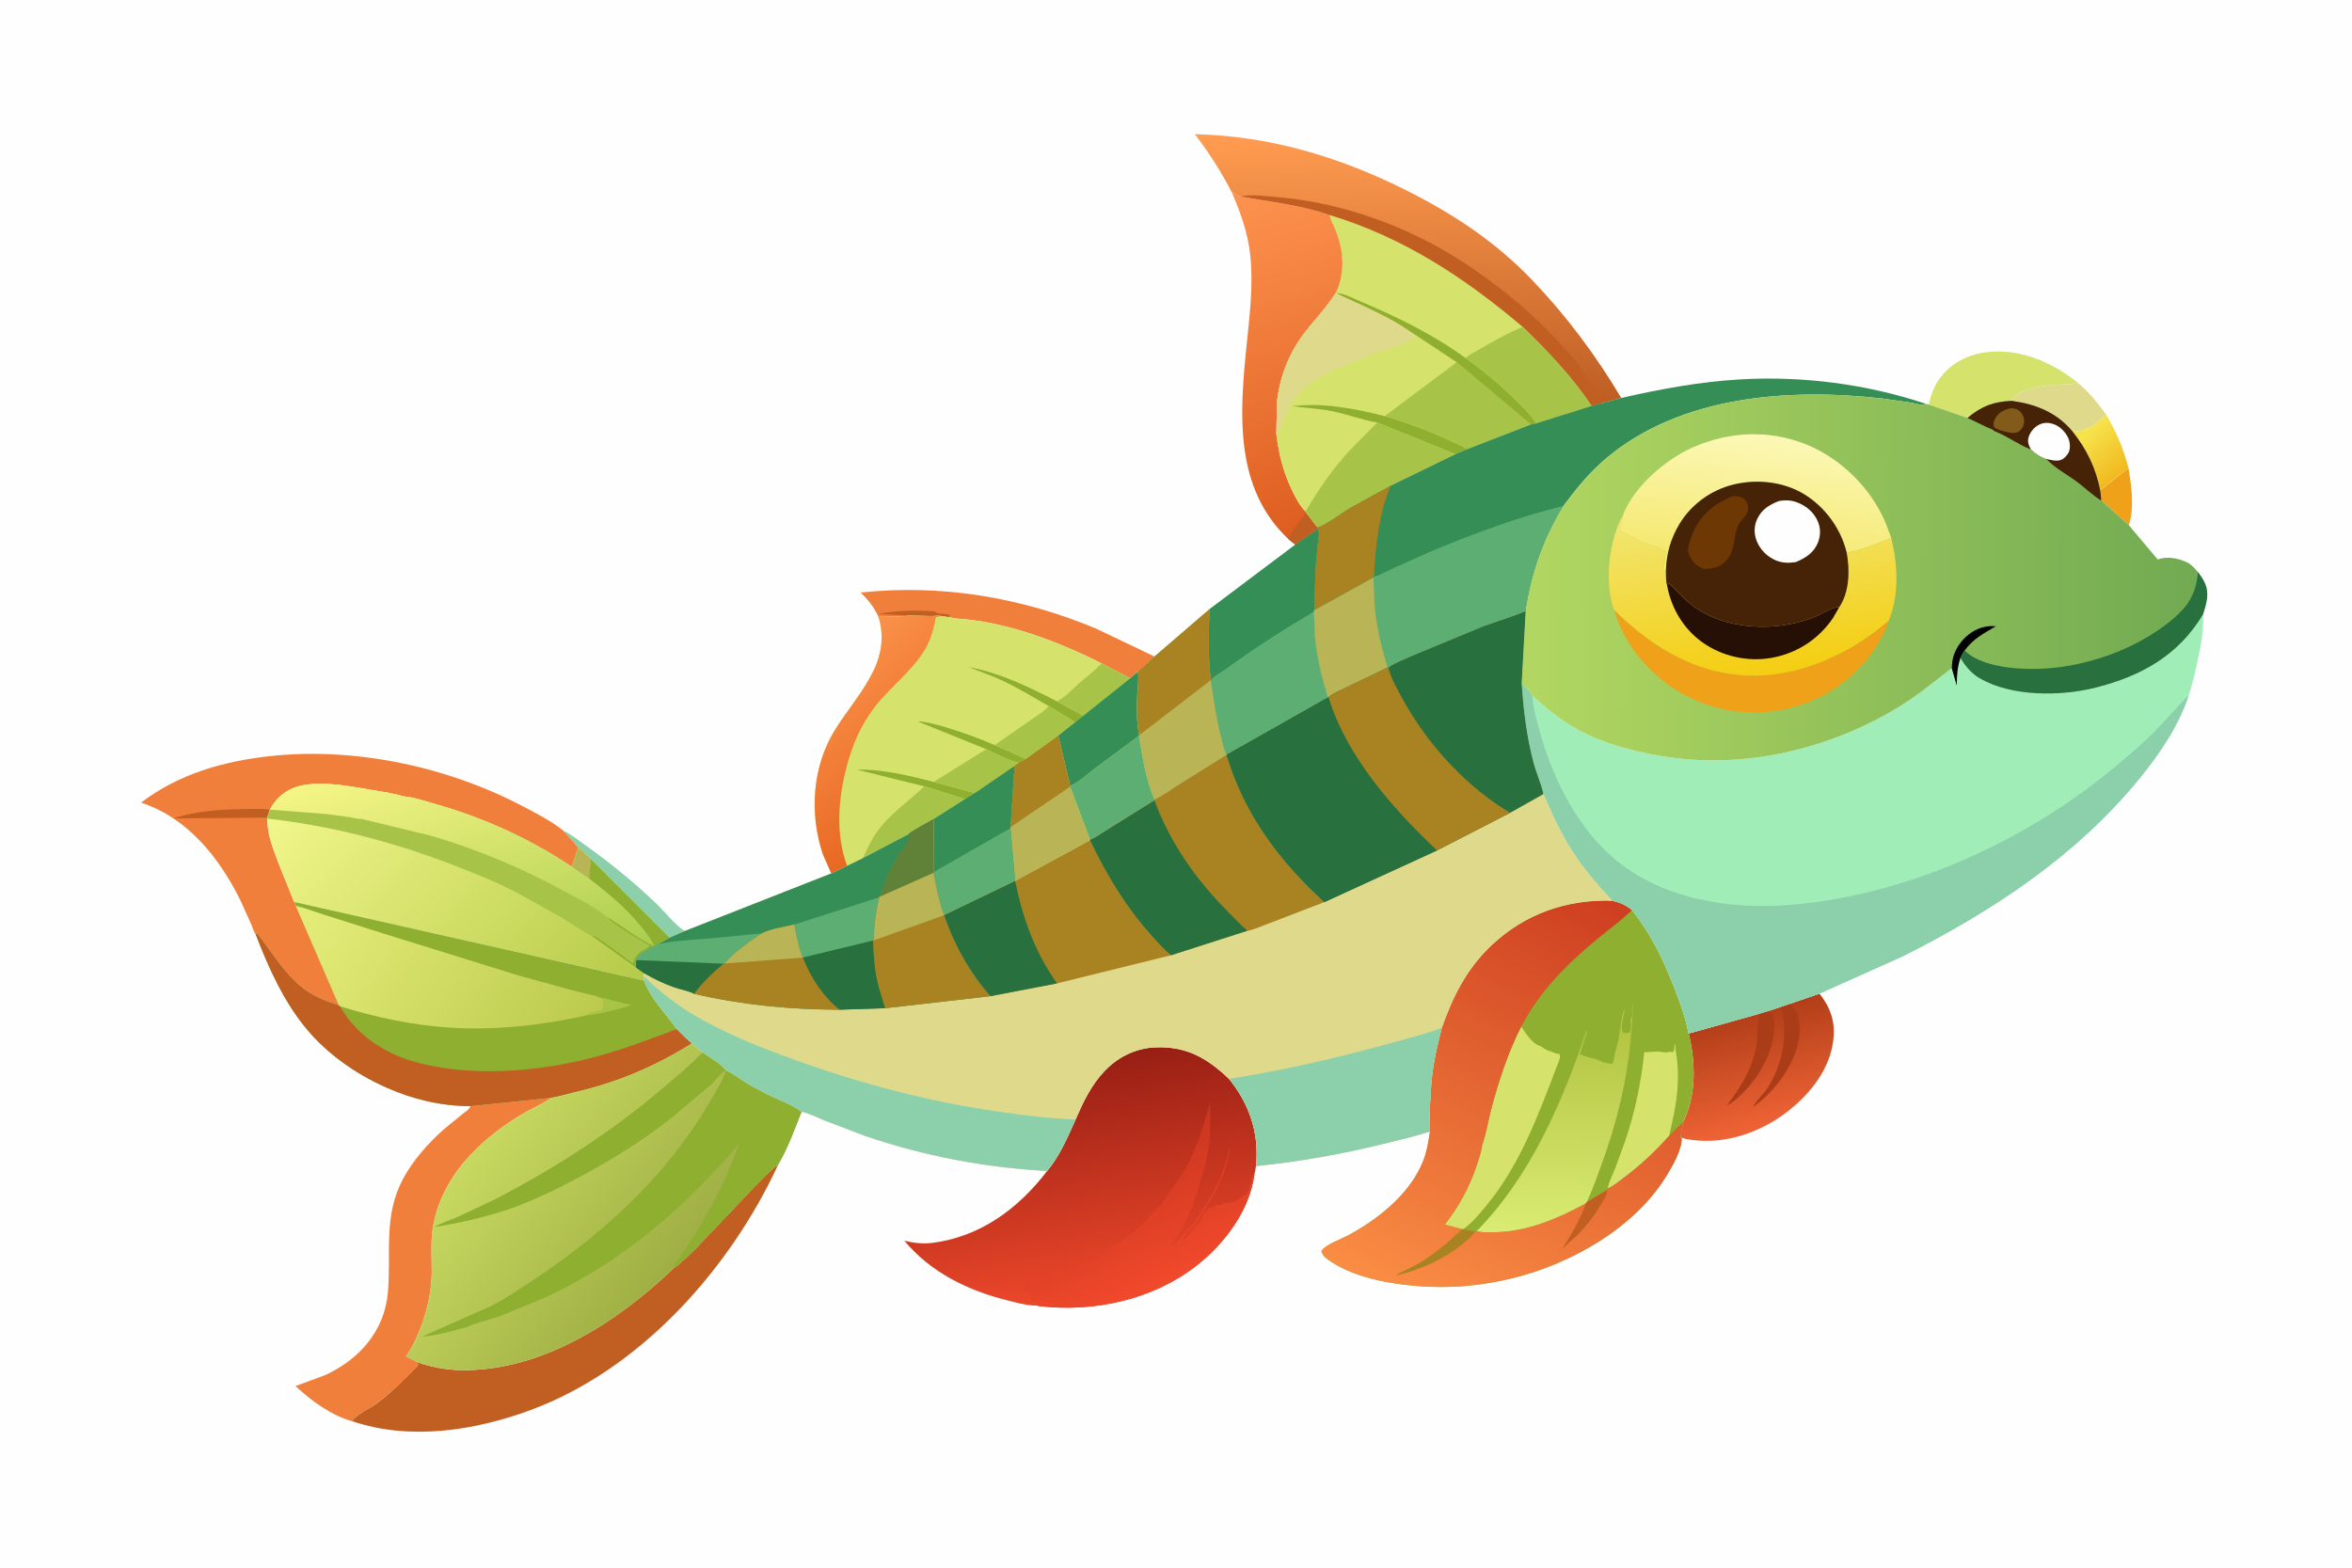 <svg version="1.1" xmlns="http://www.w3.org/2000/svg" style="display: block;" viewBox="0 0 2048 1365" width="1536" height="1024">
<defs>
	<linearGradient id="Gradient1" gradientUnits="userSpaceOnUse" x1="1845.7" y1="410.778" x2="1817.91" y2="377.758">
		<stop class="stop0" offset="0" stop-opacity="1" stop-color="rgb(242,186,33)"/>
		<stop class="stop1" offset="1" stop-opacity="1" stop-color="rgb(246,226,75)"/>
	</linearGradient>
	<linearGradient id="Gradient2" gradientUnits="userSpaceOnUse" x1="1515.62" y1="884.332" x2="1540.6" y2="980.011">
		<stop class="stop0" offset="0" stop-opacity="1" stop-color="rgb(178,62,25)"/>
		<stop class="stop1" offset="1" stop-opacity="1" stop-color="rgb(238,99,53)"/>
	</linearGradient>
	<linearGradient id="Gradient3" gradientUnits="userSpaceOnUse" x1="1167.79" y1="451.603" x2="1085.54" y2="170.502">
		<stop class="stop0" offset="0" stop-opacity="1" stop-color="rgb(222,94,32)"/>
		<stop class="stop1" offset="1" stop-opacity="1" stop-color="rgb(253,145,78)"/>
	</linearGradient>
	<linearGradient id="Gradient4" gradientUnits="userSpaceOnUse" x1="1228.36" y1="351.322" x2="1223.69" y2="114.46">
		<stop class="stop0" offset="0" stop-opacity="1" stop-color="rgb(190,94,35)"/>
		<stop class="stop1" offset="1" stop-opacity="1" stop-color="rgb(255,156,81)"/>
	</linearGradient>
	<linearGradient id="Gradient5" gradientUnits="userSpaceOnUse" x1="500.781" y1="907.163" x2="269.063" y2="679.338">
		<stop class="stop0" offset="0" stop-opacity="1" stop-color="rgb(182,203,73)"/>
		<stop class="stop1" offset="1" stop-opacity="1" stop-color="rgb(241,246,138)"/>
	</linearGradient>
	<linearGradient id="Gradient6" gradientUnits="userSpaceOnUse" x1="429.334" y1="860.223" x2="369.757" y2="652.639">
		<stop class="stop0" offset="0" stop-opacity="1" stop-color="rgb(171,206,79)"/>
		<stop class="stop1" offset="1" stop-opacity="1" stop-color="rgb(245,245,133)"/>
	</linearGradient>
	<linearGradient id="Gradient7" gradientUnits="userSpaceOnUse" x1="923.002" y1="926.631" x2="957.097" y2="1129.08">
		<stop class="stop0" offset="0" stop-opacity="1" stop-color="rgb(152,31,20)"/>
		<stop class="stop1" offset="1" stop-opacity="1" stop-color="rgb(237,72,42)"/>
	</linearGradient>
	<linearGradient id="Gradient8" gradientUnits="userSpaceOnUse" x1="956.518" y1="1010.1" x2="1005.35" y2="1120.85">
		<stop class="stop0" offset="0" stop-opacity="1" stop-color="rgb(202,54,31)"/>
		<stop class="stop1" offset="1" stop-opacity="1" stop-color="rgb(241,73,44)"/>
	</linearGradient>
	<linearGradient id="Gradient9" gradientUnits="userSpaceOnUse" x1="494.525" y1="925.241" x2="268.077" y2="780.898">
		<stop class="stop0" offset="0" stop-opacity="1" stop-color="rgb(187,202,77)"/>
		<stop class="stop1" offset="1" stop-opacity="1" stop-color="rgb(229,237,122)"/>
	</linearGradient>
	<linearGradient id="Gradient10" gradientUnits="userSpaceOnUse" x1="805.12" y1="689.981" x2="712.816" y2="584.346">
		<stop class="stop0" offset="0" stop-opacity="1" stop-color="rgb(232,105,35)"/>
		<stop class="stop1" offset="1" stop-opacity="1" stop-color="rgb(250,145,74)"/>
	</linearGradient>
	<linearGradient id="Gradient11" gradientUnits="userSpaceOnUse" x1="573.551" y1="1119.75" x2="416.175" y2="995.334">
		<stop class="stop0" offset="0" stop-opacity="1" stop-color="rgb(159,175,68)"/>
		<stop class="stop1" offset="1" stop-opacity="1" stop-color="rgb(199,217,96)"/>
	</linearGradient>
	<linearGradient id="Gradient12" gradientUnits="userSpaceOnUse" x1="1354.84" y1="898.149" x2="1352.25" y2="1071.85">
		<stop class="stop0" offset="0" stop-opacity="1" stop-color="rgb(180,197,68)"/>
		<stop class="stop1" offset="1" stop-opacity="1" stop-color="rgb(217,235,114)"/>
	</linearGradient>
	<linearGradient id="Gradient13" gradientUnits="userSpaceOnUse" x1="1427.31" y1="793.863" x2="1257.25" y2="1146.52">
		<stop class="stop0" offset="0" stop-opacity="1" stop-color="rgb(205,62,32)"/>
		<stop class="stop1" offset="1" stop-opacity="1" stop-color="rgb(250,141,68)"/>
	</linearGradient>
	<linearGradient id="Gradient14" gradientUnits="userSpaceOnUse" x1="1912.95" y1="504.92" x2="1325.48" y2="500.411">
		<stop class="stop0" offset="0" stop-opacity="1" stop-color="rgb(113,170,82)"/>
		<stop class="stop1" offset="1" stop-opacity="1" stop-color="rgb(178,215,97)"/>
	</linearGradient>
	<linearGradient id="Gradient15" gradientUnits="userSpaceOnUse" x1="1524.75" y1="485.427" x2="1535.16" y2="379.309">
		<stop class="stop0" offset="0" stop-opacity="1" stop-color="rgb(245,232,112)"/>
		<stop class="stop1" offset="1" stop-opacity="1" stop-color="rgb(251,248,182)"/>
	</linearGradient>
	<linearGradient id="Gradient16" gradientUnits="userSpaceOnUse" x1="1537.15" y1="585.913" x2="1518.55" y2="446.394">
		<stop class="stop0" offset="0" stop-opacity="1" stop-color="rgb(244,206,18)"/>
		<stop class="stop1" offset="1" stop-opacity="1" stop-color="rgb(242,229,110)"/>
	</linearGradient>
</defs>
<path transform="translate(0,0)" fill="rgb(254,254,254)" d="M -0 -0 L 2048 0 L 2048 1365 L -0 1365 L -0 -0 z"/>
<path transform="translate(0,0)" fill="rgb(239,162,25)" d="M 1853.33 407.503 C 1856.02 422.657 1858.7 442.317 1853.66 457.235 L 1829.76 435.808 L 1828.79 427.01 L 1853.33 407.503 z"/>
<path transform="translate(0,0)" fill="rgb(139,207,171)" d="M 490.294 723.115 C 497.89 726.769 504.944 732.534 511.804 737.442 C 532.753 752.428 552.923 769.039 571.521 786.886 C 579.267 794.32 587.313 804.91 596.179 810.707 L 582.941 816.451 L 514.444 747.908 L 503.513 737.772 L 490.294 723.115 z"/>
<path transform="translate(0,0)" fill="url(#Gradient1)" d="M 1833.73 360.596 C 1842.56 375.691 1849.13 390.479 1853.33 407.503 L 1828.79 427.01 C 1824.71 406.92 1817.11 391.454 1804.5 375.41 C 1807.95 375.477 1810.87 375.654 1814.11 374.205 C 1815.09 373.764 1814.72 373.88 1815.68 373.579 C 1823.96 370.989 1827.84 366.546 1833.73 360.596 z"/>
<path transform="translate(0,0)" fill="rgb(223,218,139)" d="M 1808.78 332.825 C 1818.51 340.925 1826.33 350.381 1833.73 360.596 C 1827.84 366.546 1823.96 370.989 1815.68 373.579 C 1814.72 373.88 1815.09 373.764 1814.11 374.205 C 1810.87 375.654 1807.95 375.477 1804.5 375.41 C 1790.65 358.907 1772.42 351.712 1751.66 348.94 C 1756.14 337.771 1781.26 335.54 1792.15 334.811 C 1797.41 334.459 1803.96 335.074 1808.78 332.825 z"/>
<path transform="translate(0,0)" fill="rgb(213,227,108)" d="M 1679.45 352.151 C 1681.5 342.883 1684.34 335.323 1690.29 327.774 C 1700.13 315.294 1714.7 308.218 1730.39 306.472 C 1759.08 303.28 1786.81 315.184 1808.78 332.825 C 1803.96 335.074 1797.41 334.459 1792.15 334.811 C 1781.26 335.54 1756.14 337.771 1751.66 348.94 C 1736.03 349.563 1725.16 353.644 1713.24 363.807 L 1679.45 352.151 z"/>
<path transform="translate(0,0)" fill="rgb(241,127,60)" d="M 764.674 536.49 C 760.7 528.071 756.005 522.326 749.42 515.883 C 819.592 508.371 889.495 520.086 954.465 547.332 L 1005.32 571.641 L 990.723 584.809 L 983.958 590.655 L 959.199 577.644 C 929.742 562.712 897.53 549.854 865.162 543.019 C 857.336 541.367 849.328 540.17 841.382 539.277 C 836.896 538.773 831.818 538.726 827.472 537.582 L 826.269 537.25 L 819.383 536.281 C 816.212 535.726 813.669 536.423 810.6 536.389 L 792.063 535.911 C 783.632 537.454 773.33 536.446 764.674 536.49 z"/>
<path transform="translate(0,0)" fill="rgb(193,95,35)" d="M 792.063 535.911 L 765.059 534.627 C 780.085 531.361 798.564 531.091 813.803 532.334 C 817.947 535.689 822.589 533.396 827.298 535.518 L 826.269 537.25 L 819.383 536.281 C 816.212 535.726 813.669 536.423 810.6 536.389 L 792.063 535.911 z"/>
<path transform="translate(0,0)" fill="url(#Gradient2)" d="M 1558.12 874.225 L 1584.29 865.206 C 1593.73 876.924 1598.08 889.492 1596.49 904.634 C 1593.79 930.394 1576.87 951.838 1557.14 967.392 C 1533.98 985.637 1503.31 996.495 1473.65 992.666 C 1470.79 992.296 1466.94 991.823 1464.29 990.652 L 1463 990.838 L 1463.5 990 C 1463.51 985.653 1464.7 981.304 1465.56 977.058 C 1477.28 953.813 1476.46 924.534 1470.39 899.966 L 1532.52 882.541 L 1540.1 880.217 L 1550.6 876.747 L 1558.12 874.225 z"/>
<path transform="translate(0,0)" fill="rgb(170,61,24)" d="M 1550.6 876.747 L 1558.12 874.225 C 1563.22 877.518 1564.96 880.749 1566.21 886.697 C 1569.9 904.112 1562.44 922.496 1552.92 936.77 C 1546.25 946.782 1536.37 957.089 1526.5 964.001 C 1528.47 959.071 1535.51 952.771 1538.68 947.956 C 1551.87 927.948 1557.63 899.983 1550.6 876.747 z"/>
<path transform="translate(0,0)" fill="rgb(170,61,24)" d="M 1532.52 882.541 L 1540.1 880.217 C 1543.83 883.637 1544.83 885.444 1545.07 890.7 C 1546.01 911.392 1534.16 934.203 1520.27 948.959 C 1515.86 953.64 1509.29 959.987 1503.54 962.744 C 1516.02 946.315 1527.71 927.616 1529.79 906.5 C 1530.46 899.646 1529.52 888.37 1532.52 882.541 z"/>
<path transform="translate(0,0)" fill="rgb(241,127,60)" d="M 409.704 963.211 L 480.217 955.886 L 479.459 956.398 C 470.774 962.182 460.914 966.247 451.999 971.77 C 417.13 993.369 386.494 1023.21 377.715 1064.74 C 374.664 1079.17 376.104 1093.68 375.975 1108.32 C 375.765 1132.18 366.888 1161.41 353.627 1181.19 L 363.02 1185.88 C 363.728 1187.2 364.079 1187.45 364.005 1189.01 C 352.502 1200.58 341.281 1212.37 328.12 1222.12 C 322.679 1226.15 309.279 1232.11 306.737 1237.62 C 288.28 1232.56 271.074 1219.78 257.285 1207 L 283.279 1197.39 C 313.272 1183.45 334.947 1158.8 337.792 1125.09 C 340.697 1090.65 333.662 1058.88 350.901 1026.64 C 359.573 1010.42 372.319 996.127 385.881 983.855 L 403.116 969.737 C 405.584 967.789 408.623 966.185 409.704 963.211 z"/>
<path transform="translate(0,0)" fill="url(#Gradient3)" d="M 1072.42 166.905 C 1075.41 168.245 1076.96 170.822 1080.03 170.885 C 1106.43 175.65 1132.4 178.271 1158.02 187.218 L 1158.25 188.471 C 1159.11 192.737 1161.82 197.046 1163.38 201.182 C 1170.13 219.13 1171.34 236.457 1163.56 254.3 C 1155.77 266.784 1146.21 276.678 1137.18 288.094 C 1122.64 306.463 1114.29 327.674 1111.85 350.908 L 1111.42 377.944 C 1113.66 396.205 1117.59 411.609 1125.72 428.261 C 1128.34 433.622 1132.37 441.168 1136.84 445.186 L 1137.31 446.318 L 1147.11 459.066 L 1147.58 460.566 L 1127.9 474.213 L 1122.04 469.518 C 1074.79 425.112 1079.36 360.989 1085.33 301.913 C 1088.02 275.316 1091.51 248.379 1088.62 221.634 C 1086.54 202.403 1080.03 184.545 1072.42 166.905 z"/>
<path transform="translate(0,0)" fill="rgb(193,95,35)" d="M 1137.31 446.318 L 1147.11 459.066 L 1147.58 460.566 L 1127.9 474.213 L 1122.04 469.518 C 1125.63 461.052 1131.49 453.383 1137.31 446.318 z"/>
<path transform="translate(0,0)" fill="rgb(193,95,35)" d="M 586.109 1104.72 C 594.134 1099.21 601.174 1091.72 608.065 1084.85 L 657.017 1033.29 C 663.646 1026.66 670.195 1019.52 677.719 1013.91 C 635.539 1105.2 557.603 1192.69 461.568 1228.06 C 413.008 1245.94 356.709 1254.57 306.737 1237.62 C 309.279 1232.11 322.679 1226.15 328.12 1222.12 C 341.281 1212.37 352.502 1200.58 364.005 1189.01 C 364.079 1187.45 363.728 1187.2 363.02 1185.88 L 367.678 1187.66 C 378.502 1190.91 389.724 1192.9 401.035 1193.1 C 471.065 1194.39 537.224 1151.61 586.109 1104.72 z"/>
<path transform="translate(0,0)" fill="rgb(241,127,60)" d="M 222.544 813.261 C 221.119 812.003 219.704 807.017 218.905 805.123 L 208.985 783.238 C 190.449 746.256 163.431 712.227 122.871 698.849 C 155.649 673.744 195.274 662.608 235.788 658.285 C 309.92 650.376 390.453 667.74 456.182 702.523 C 467.594 708.562 480.263 715.011 490.294 723.115 L 503.513 737.772 L 498.067 754.824 C 460.843 730.155 421.632 712.205 378.645 699.972 C 369.801 697.455 360.246 694.134 351.075 693.397 C 342.35 690.642 333.01 689.453 324 687.902 C 303.862 684.437 271.163 677.823 252.315 687.588 C 244.456 691.66 239.23 697.252 235.051 704.963 L 232.761 711.931 L 232.853 712.728 C 232.494 725.92 237.635 738.85 242.298 750.994 L 256.128 785.369 L 257.638 788.746 L 295.191 875.451 C 285.644 872.46 274.818 868.236 266.542 862.43 C 248.942 850.082 237.209 829.494 224.024 812.881 L 222.544 813.261 z"/>
<path transform="translate(0,0)" fill="rgb(193,95,35)" d="M 232.761 711.931 L 150.865 712.608 C 170.338 706.205 191.983 704.741 212.363 704.481 C 219.801 704.386 227.708 703.881 235.051 704.963 L 232.761 711.931 z"/>
<path transform="translate(0,0)" fill="rgb(93,174,114)" d="M 1147.58 460.566 C 1149.26 464.239 1147.93 469.238 1147.46 473.181 L 1145.54 495.637 L 1144.34 531.396 L 1144.19 532.355 C 1144.53 541.531 1144.52 551 1145.64 560.109 C 1147.6 576.2 1151.66 591.639 1156.27 607.138 L 1067.93 657.101 L 1025.92 683.417 C 1019.19 687.636 1012.4 693.003 1005.13 696.115 C 997.839 678.796 994.753 659.153 991.739 640.673 L 991.924 640.183 C 989.64 628.871 989.624 616.553 990.248 605.082 C 990.605 598.517 991.856 591.309 990.723 584.809 L 1005.32 571.641 L 1053.02 530.551 L 1127.9 474.213 L 1147.58 460.566 z"/>
<path transform="translate(0,0)" fill="rgb(53,142,86)" d="M 1147.58 460.566 C 1149.26 464.239 1147.93 469.238 1147.46 473.181 L 1145.54 495.637 L 1144.34 531.396 L 1144.19 532.355 C 1118.05 547.873 1092.8 563.991 1068.19 581.858 C 1063.93 584.953 1057.92 588.065 1054.31 591.748 C 1051.55 571.692 1052.7 550.749 1053.02 530.551 L 1127.9 474.213 L 1147.58 460.566 z"/>
<path transform="translate(0,0)" fill="rgb(185,180,86)" d="M 1053.02 530.551 C 1052.7 550.749 1051.55 571.692 1054.31 591.748 L 1054.21 592.21 C 1056.76 608.632 1059.01 625.048 1063.14 641.175 C 1064.44 646.245 1065.56 652.471 1067.93 657.101 L 1025.92 683.417 C 1019.19 687.636 1012.4 693.003 1005.13 696.115 C 997.839 678.796 994.753 659.153 991.739 640.673 L 991.924 640.183 C 989.64 628.871 989.624 616.553 990.248 605.082 C 990.605 598.517 991.856 591.309 990.723 584.809 L 1005.32 571.641 L 1053.02 530.551 z"/>
<path transform="translate(0,0)" fill="rgb(169,130,33)" d="M 1053.02 530.551 C 1052.7 550.749 1051.55 571.692 1054.31 591.748 L 1054.21 592.21 L 991.924 640.183 C 989.64 628.871 989.624 616.553 990.248 605.082 C 990.605 598.517 991.856 591.309 990.723 584.809 L 1005.32 571.641 L 1053.02 530.551 z"/>
<path transform="translate(0,0)" fill="rgb(213,227,108)" d="M 1163.56 254.3 L 1164.13 255.081 C 1169.57 258.449 1175.85 260.714 1181.63 263.471 C 1196.73 270.678 1213.17 278.072 1226.87 287.693 L 1268.48 315.284 L 1333.01 369.492 L 1277.64 390.957 L 1267.29 395.377 L 1211 422.766 L 1176 441.993 C 1170.18 445.489 1151.81 458.911 1147.11 459.066 L 1137.31 446.318 L 1136.84 445.186 C 1132.37 441.168 1128.34 433.622 1125.72 428.261 C 1117.59 411.609 1113.66 396.205 1111.42 377.944 L 1111.85 350.908 C 1114.29 327.674 1122.64 306.463 1137.18 288.094 C 1146.21 276.678 1155.77 266.784 1163.56 254.3 z"/>
<path transform="translate(0,0)" fill="rgb(142,175,48)" d="M 1199.26 367.826 C 1186.67 365.72 1173.96 360.935 1161.39 358.228 C 1149.47 355.661 1137.46 355.253 1125.42 353.622 C 1151.41 350.166 1180.61 355.799 1205.72 362.239 C 1224.19 367.567 1241.91 374.045 1259.37 382.122 C 1265.4 384.908 1272.02 387.479 1277.64 390.957 L 1267.29 395.377 L 1199.26 367.826 z"/>
<path transform="translate(0,0)" fill="rgb(168,196,72)" d="M 1268.48 315.284 L 1333.01 369.492 L 1277.64 390.957 C 1272.02 387.479 1265.4 384.908 1259.37 382.122 C 1241.91 374.045 1224.19 367.567 1205.72 362.239 L 1268.48 315.284 z"/>
<path transform="translate(0,0)" fill="rgb(168,196,72)" d="M 1199.26 367.826 L 1267.29 395.377 L 1211 422.766 L 1176 441.993 C 1170.18 445.489 1151.81 458.911 1147.11 459.066 L 1137.31 446.318 L 1136.84 445.186 C 1146.76 428.541 1156.8 413.309 1169.46 398.593 C 1178.68 387.882 1189.44 378.013 1199.26 367.826 z"/>
<path transform="translate(0,0)" fill="rgb(223,218,139)" d="M 1163.56 254.3 L 1164.13 255.081 C 1169.57 258.449 1175.85 260.714 1181.63 263.471 C 1196.73 270.678 1213.17 278.072 1226.87 287.693 L 1227.34 288.454 C 1228.86 290.839 1230.02 292.155 1232.5 293.51 C 1227.24 297.31 1216.27 301.4 1210.01 303.005 C 1206.17 303.986 1202.76 306.044 1199 307.005 C 1194.93 308.049 1191.62 309.639 1188 311.51 L 1186.01 312.005 C 1182.63 313.125 1179.44 314.922 1176.01 316.025 L 1161.41 322.064 C 1149.78 325.978 1128.82 341.403 1123.68 352.508 L 1123.27 353.6 C 1121.9 357.016 1119.95 360.059 1118.56 363.426 C 1116.54 368.291 1115.61 374.576 1111.42 377.944 L 1111.85 350.908 C 1114.29 327.674 1122.64 306.463 1137.18 288.094 C 1146.21 276.678 1155.77 266.784 1163.56 254.3 z"/>
<path transform="translate(0,0)" fill="url(#Gradient4)" d="M 1072.42 166.905 C 1062.98 148.814 1052.77 132.841 1040.38 116.664 C 1105.77 118.333 1165.52 136.155 1223.82 165.233 C 1265.2 185.869 1302.77 210.732 1334.72 244.338 C 1364.59 275.755 1389.55 309.248 1411.72 346.446 L 1394.27 351.191 L 1385.85 353.408 L 1337.64 368.547 L 1333.01 369.492 L 1268.48 315.284 L 1226.87 287.693 C 1213.17 278.072 1196.73 270.678 1181.63 263.471 C 1175.85 260.714 1169.57 258.449 1164.13 255.081 L 1163.56 254.3 C 1171.34 236.457 1170.13 219.13 1163.38 201.182 C 1161.82 197.046 1159.11 192.737 1158.25 188.471 L 1158.02 187.218 C 1132.4 178.271 1106.43 175.65 1080.03 170.885 C 1076.96 170.822 1075.41 168.245 1072.42 166.905 z"/>
<path transform="translate(0,0)" fill="rgb(193,95,35)" d="M 1080.03 170.885 C 1089.34 168.955 1100.74 170.6 1110.21 171.33 C 1167.88 175.771 1226.58 197.002 1274.89 228.731 C 1312.03 253.129 1347.32 283.201 1374.88 318.219 C 1380.04 324.785 1383.81 332.386 1388.72 338.94 C 1391.28 342.365 1392.71 347.218 1394.27 351.191 L 1385.85 353.408 C 1369.22 328.317 1347.44 305.341 1325.81 284.471 C 1274.84 241.403 1222.38 206.848 1158.02 187.218 C 1132.4 178.271 1106.43 175.65 1080.03 170.885 z"/>
<path transform="translate(0,0)" fill="rgb(213,227,108)" d="M 1158.02 187.218 C 1222.38 206.848 1274.84 241.403 1325.81 284.471 C 1347.44 305.341 1369.22 328.317 1385.85 353.408 L 1337.64 368.547 L 1333.01 369.492 L 1268.48 315.284 L 1226.87 287.693 C 1213.17 278.072 1196.73 270.678 1181.63 263.471 C 1175.85 260.714 1169.57 258.449 1164.13 255.081 L 1163.56 254.3 C 1171.34 236.457 1170.13 219.13 1163.38 201.182 C 1161.82 197.046 1159.11 192.737 1158.25 188.471 L 1158.02 187.218 z"/>
<path transform="translate(0,0)" fill="rgb(142,175,48)" d="M 1164.13 255.081 C 1170.68 255.406 1178.36 259.743 1184.45 262.297 C 1216.28 275.644 1248.18 291.242 1276.1 311.636 C 1292.69 323.424 1308.11 336.31 1322.41 350.802 C 1327.71 356.179 1333.87 361.947 1337.64 368.547 L 1333.01 369.492 L 1268.48 315.284 L 1226.87 287.693 C 1213.17 278.072 1196.73 270.678 1181.63 263.471 C 1175.85 260.714 1169.57 258.449 1164.13 255.081 z"/>
<path transform="translate(0,0)" fill="rgb(168,196,72)" d="M 1325.81 284.471 C 1347.44 305.341 1369.22 328.317 1385.85 353.408 L 1337.64 368.547 C 1333.87 361.947 1327.71 356.179 1322.41 350.802 C 1308.11 336.31 1292.69 323.424 1276.1 311.636 C 1279.47 308.596 1284.7 306.162 1288.68 303.803 C 1300.77 296.637 1312.89 290.048 1325.81 284.471 z"/>
<path transform="translate(0,0)" fill="url(#Gradient5)" d="M 235.051 704.963 C 239.23 697.252 244.456 691.66 252.315 687.588 C 271.163 677.823 303.862 684.437 324 687.902 C 333.01 689.453 342.35 690.642 351.075 693.397 C 360.246 694.134 369.801 697.455 378.645 699.972 C 421.632 712.205 460.843 730.155 498.067 754.824 L 503.513 737.772 L 514.444 747.908 L 582.941 816.451 L 573.112 822.045 C 567.983 824.317 555.976 829.635 554.239 835.364 L 554.134 836.018 L 553.795 842.47 L 560.286 847.081 L 560.875 850.199 L 560.88 853.844 L 256.128 785.369 L 242.298 750.994 C 237.635 738.85 232.494 725.92 232.853 712.728 L 232.761 711.931 L 235.051 704.963 z"/>
<path transform="translate(0,0)" fill="url(#Gradient6)" d="M 235.051 704.963 C 239.23 697.252 244.456 691.66 252.315 687.588 C 271.163 677.823 303.862 684.437 324 687.902 C 333.01 689.453 342.35 690.642 351.075 693.397 C 360.246 694.134 369.801 697.455 378.645 699.972 C 421.632 712.205 460.843 730.155 498.067 754.824 L 503.513 737.772 L 514.444 747.908 L 582.941 816.451 L 573.112 822.045 C 567.983 824.317 555.976 829.635 554.239 835.364 L 554.134 836.018 L 553.795 842.47 L 514.912 814.612 C 505.719 810.167 497 803.833 488.257 798.5 L 449.747 777.087 C 430.8 767.32 410.752 759.348 390.843 751.785 C 339.399 732.243 287.565 719.002 232.853 712.728 L 232.761 711.931 L 235.051 704.963 z"/>
<path transform="translate(0,0)" fill="rgb(185,180,86)" d="M 503.513 737.772 L 514.444 747.908 C 514.687 753.634 512.202 760.04 513.36 765.315 L 498.067 754.824 L 503.513 737.772 z"/>
<path transform="translate(0,0)" fill="rgb(142,175,48)" d="M 514.444 747.908 L 582.941 816.451 L 573.112 822.045 C 567.983 824.317 555.976 829.635 554.239 835.364 L 554.134 836.018 L 553.795 842.47 L 514.912 814.612 C 518.553 814.097 522.534 818.326 525.5 820 C 527.249 820.987 528.532 822.533 530.238 823.392 C 532.852 824.708 534.741 827.131 537.312 828.425 C 538.209 828.876 538.69 829.468 539.5 830 C 543.586 832.68 547.022 836.178 551.25 838.75 L 551.51 837.5 C 552.478 832.62 554.503 832.034 557.626 828.447 L 558.005 828.005 C 560.751 827.275 563.232 825.156 565.5 823.51 C 559.344 819.84 530.44 803.195 528.371 798.278 C 541.936 806.67 555.354 817.306 569.755 824.083 C 566.799 817.269 562.362 811.701 557.685 806.014 C 545.033 790.63 529.188 777.337 513.36 765.315 C 512.202 760.04 514.687 753.634 514.444 747.908 z"/>
<path transform="translate(0,0)" fill="rgb(168,196,72)" d="M 235.051 704.963 L 284.04 708.781 L 304.645 711.5 C 307.747 711.957 311.631 713.231 314.668 712.991 L 374.333 727.453 C 415.074 739.116 455.914 756.523 493.037 776.876 C 504.62 783.226 518.03 789.897 528.337 798.162 L 528.371 798.278 C 530.44 803.195 559.344 819.84 565.5 823.51 C 563.232 825.156 560.751 827.275 558.005 828.005 L 557.626 828.447 C 554.503 832.034 552.478 832.62 551.51 837.5 L 551.25 838.75 C 547.022 836.178 543.586 832.68 539.5 830 C 538.69 829.468 538.209 828.876 537.312 828.425 C 534.741 827.131 532.852 824.708 530.238 823.392 C 528.532 822.533 527.249 820.987 525.5 820 C 522.534 818.326 518.553 814.097 514.912 814.612 C 505.719 810.167 497 803.833 488.257 798.5 L 449.747 777.087 C 430.8 767.32 410.752 759.348 390.843 751.785 C 339.399 732.243 287.565 719.002 232.853 712.728 L 232.761 711.931 L 235.051 704.963 z"/>
<path transform="translate(0,0)" fill="url(#Gradient7)" d="M 936.585 974.765 C 943.224 959.57 950.136 944.906 961.687 932.734 C 973.666 920.111 989.483 912.441 1007 911.963 C 1033.84 911.23 1051.22 921.507 1070.19 939.474 C 1087.58 960.894 1096.39 986.076 1093.82 1013.87 L 1093.6 1015.43 C 1093.42 1016.43 1092.84 1021.36 1092.34 1021.82 C 1088.44 1053.82 1066.35 1083.02 1041.54 1102.36 C 1003.94 1131.65 952.69 1142.88 905.841 1137.44 L 901.445 1136.71 C 900.811 1136.81 900.631 1136.87 899.903 1136.84 C 892.696 1136.51 884.219 1134.09 877.236 1132.36 C 842.837 1123.83 810.363 1108.01 787.494 1080.43 C 795.521 1082.37 803.682 1083.33 811.897 1082.28 C 853.65 1076.95 886.844 1052.38 911.782 1019.69 C 922.566 1006.8 929.829 990.004 936.585 974.765 z"/>
<path transform="translate(0,0)" fill="url(#Gradient8)" d="M 901.445 1136.71 L 904.979 1134.59 C 907.699 1135.79 909.3 1136.23 912.266 1135.67 L 913 1135.51 C 914.44 1136.13 915.394 1136.68 917 1136.5 L 915.323 1134.68 C 912.679 1134.31 910.666 1133.66 908.26 1132.49 L 907.507 1132.12 L 905.539 1133.54 C 902.451 1134.03 900.621 1134.21 897.775 1132.79 C 897.987 1130.95 897.692 1129.47 897.323 1127.68 C 895.65 1125.96 893.797 1124.95 891.721 1123.78 C 890.944 1120.52 893.163 1120.92 893.487 1117.56 C 894.849 1117.12 896.174 1116.7 897.6 1116.53 C 900.07 1116.23 901.643 1115.73 903.845 1114.56 C 902.018 1114.53 901.012 1114.68 899.51 1113.5 C 902.399 1112.69 906.248 1111.11 909.19 1111.17 C 910.385 1111.19 910.551 1110.92 911.587 1110.34 C 916.423 1111.08 921.42 1108.23 925.995 1106.99 C 932.649 1105.18 938.578 1101.23 944.995 1098.99 C 959.55 1093.92 971.954 1083.08 984.49 1074.5 C 988.76 1071.58 998.007 1064.11 1000.67 1059.72 C 1004.1 1054.08 1010.92 1050.19 1014.28 1044.22 C 1017.21 1039 1021.86 1032.88 1025.49 1028 C 1040.15 1008.27 1046.98 983.246 1053.75 960 C 1053.82 974.847 1054.58 991.407 1051.28 1005.92 L 1050.51 1009.5 C 1049.76 1013.26 1048.92 1017.97 1047.51 1021.5 C 1045.51 1026.5 1044.44 1032.29 1042.68 1037.5 C 1037.89 1051.69 1031.55 1067.89 1022.53 1080 C 1021.17 1081.83 1020.69 1083.82 1020.02 1085.97 L 1033.79 1071.78 C 1049.74 1052.17 1065.64 1025.65 1070.32 1000.5 L 1070.94 1001.52 C 1068.13 1021.37 1055.5 1044.84 1043.98 1060.95 C 1039.03 1067.88 1032.96 1074.04 1028.25 1081.13 C 1033.16 1079.36 1039.14 1069.35 1043.19 1065.43 C 1044.73 1063.94 1045.82 1063.04 1046.38 1060.9 C 1047.53 1056.46 1049.13 1055.27 1052.47 1052.49 C 1054.5 1050.79 1056.5 1051.37 1058.34 1049.97 C 1059.02 1049.45 1059.63 1048.91 1060.35 1048.43 L 1062.69 1049.58 C 1066.76 1046.35 1072.08 1048.73 1076.36 1045.54 C 1076.98 1045.07 1077.5 1044.62 1078.19 1044.24 C 1080.74 1042.8 1083.97 1040.97 1085.93 1038.78 L 1086.51 1038 C 1088.45 1035.56 1087.39 1032.58 1089.04 1030.1 C 1090 1028.65 1089 1027.38 1089.51 1026 C 1089.96 1024.79 1091.58 1022.95 1092.34 1021.82 C 1088.44 1053.82 1066.35 1083.02 1041.54 1102.36 C 1003.94 1131.65 952.69 1142.88 905.841 1137.44 L 901.445 1136.71 z"/>
<path transform="translate(0,0)" fill="rgb(142,175,48)" d="M 256.128 785.369 L 560.88 853.844 C 567.253 870.676 579.326 881.753 589.334 896.074 C 593.613 900.13 597.889 904.913 602.531 908.497 C 569.513 928.973 538.383 942.183 500.532 951.084 C 493.858 952.654 486.96 954.803 480.217 955.886 L 409.704 963.211 C 383.731 963.026 359.988 957.425 336.28 946.918 C 310.081 935.306 284.891 917.714 266.588 895.533 C 246.728 871.465 233.638 842.191 222.544 813.261 L 224.024 812.881 C 237.209 829.494 248.942 850.082 266.542 862.43 C 274.818 868.236 285.644 872.46 295.191 875.451 L 257.638 788.746 L 256.128 785.369 z"/>
<path transform="translate(0,0)" fill="rgb(168,196,72)" d="M 519.669 867.702 L 549.89 875.203 C 537.478 879.159 522.747 882.999 509.881 884.345 C 511.207 883.537 512.515 882.564 514.075 882.339 C 515.934 882.072 517.425 881.081 519.284 880.712 C 521.069 880.358 522.779 880.139 524.5 879.51 C 525.54 876.854 525.392 873.873 525.508 871.053 L 519.669 867.702 z"/>
<path transform="translate(0,0)" fill="rgb(193,95,35)" d="M 222.544 813.261 L 224.024 812.881 C 237.209 829.494 248.942 850.082 266.542 862.43 C 274.818 868.236 285.644 872.46 295.191 875.451 L 296.191 876.306 C 309.606 900.441 333.881 916.781 360.082 924.309 C 409.752 938.579 470.037 933.311 519.573 919.971 C 543.427 913.548 566.25 904.741 589.334 896.074 C 593.613 900.13 597.889 904.913 602.531 908.497 C 569.513 928.973 538.383 942.183 500.532 951.084 C 493.858 952.654 486.96 954.803 480.217 955.886 L 409.704 963.211 C 383.731 963.026 359.988 957.425 336.28 946.918 C 310.081 935.306 284.891 917.714 266.588 895.533 C 246.728 871.465 233.638 842.191 222.544 813.261 z"/>
<path transform="translate(0,0)" fill="url(#Gradient9)" d="M 257.638 788.746 C 265.771 790.61 273.454 793.752 281.4 796.223 L 334.384 813.027 L 451.285 849.341 L 497.404 862.075 L 514.068 866.171 C 515.465 866.53 518.542 866.907 519.669 867.702 L 525.508 871.053 C 525.392 873.873 525.54 876.854 524.5 879.51 C 522.779 880.139 521.069 880.358 519.284 880.712 C 517.425 881.081 515.934 882.072 514.075 882.339 C 512.515 882.564 511.207 883.537 509.881 884.345 C 471.679 892.884 430.638 897.374 391.546 894.821 C 358.769 892.68 327.528 885.876 296.191 876.306 L 295.191 875.451 L 257.638 788.746 z"/>
<path transform="translate(0,0)" fill="rgb(53,142,86)" d="M 1411.72 346.446 C 1446.08 338.593 1480.12 332.282 1515.38 330.246 C 1569.55 327.119 1625.51 334.329 1676.93 351.519 C 1672.96 353.386 1668.84 351.393 1664.58 350.594 L 1639.05 346.917 C 1558.07 337.776 1464.05 344.191 1398.97 398.685 C 1384.39 410.892 1372.71 425.205 1361.42 440.396 C 1343.84 469.591 1333.64 498.059 1328.51 531.889 C 1316.55 537.1 1303.79 540.703 1291.54 545.22 L 1231.1 570.27 C 1223.96 573.542 1215.25 576.568 1208.88 581.092 L 1208.27 581.14 L 1171.75 598.696 C 1167.11 601.016 1160.46 603.491 1156.7 607.063 L 1156.27 607.138 C 1151.66 591.639 1147.6 576.2 1145.64 560.109 C 1144.52 551 1144.53 541.531 1144.19 532.355 L 1144.34 531.396 L 1145.54 495.637 L 1147.46 473.181 C 1147.93 469.238 1149.26 464.239 1147.58 460.566 L 1147.11 459.066 C 1151.81 458.911 1170.18 445.489 1176 441.993 L 1211 422.766 L 1267.29 395.377 L 1277.64 390.957 L 1333.01 369.492 L 1337.64 368.547 L 1385.85 353.408 L 1394.27 351.191 L 1411.72 346.446 z"/>
<path transform="translate(0,0)" fill="rgb(169,130,33)" d="M 1147.11 459.066 C 1151.81 458.911 1170.18 445.489 1176 441.993 L 1211 422.766 C 1200.47 447.152 1197.84 475.964 1196.22 502.247 L 1195.98 502.773 L 1144.34 531.396 L 1145.54 495.637 L 1147.46 473.181 C 1147.93 469.238 1149.26 464.239 1147.58 460.566 L 1147.11 459.066 z"/>
<path transform="translate(0,0)" fill="rgb(93,174,114)" d="M 1196.22 502.247 C 1201.88 500.57 1207.46 497.383 1212.82 494.892 L 1243.68 481.034 C 1281.52 465.129 1321.5 450.166 1361.42 440.396 C 1343.84 469.591 1333.64 498.059 1328.51 531.889 C 1316.55 537.1 1303.79 540.703 1291.54 545.22 L 1231.1 570.27 C 1223.96 573.542 1215.25 576.568 1208.88 581.092 L 1208.27 581.14 L 1171.75 598.696 C 1167.11 601.016 1160.46 603.491 1156.7 607.063 L 1156.27 607.138 C 1151.66 591.639 1147.6 576.2 1145.64 560.109 C 1144.52 551 1144.53 541.531 1144.19 532.355 L 1144.34 531.396 L 1195.98 502.773 L 1196.22 502.247 z"/>
<path transform="translate(0,0)" fill="rgb(185,180,86)" d="M 1144.34 531.396 L 1195.98 502.773 C 1196.4 512.856 1196.4 523.237 1197.55 533.254 C 1199.45 549.644 1203.43 565.407 1208.27 581.14 L 1171.75 598.696 C 1167.11 601.016 1160.46 603.491 1156.7 607.063 L 1156.27 607.138 C 1151.66 591.639 1147.6 576.2 1145.64 560.109 C 1144.52 551 1144.53 541.531 1144.19 532.355 L 1144.34 531.396 z"/>
<path transform="translate(0,0)" fill="rgb(213,227,108)" d="M 792.063 535.911 L 810.6 536.389 C 813.669 536.423 816.212 535.726 819.383 536.281 L 826.269 537.25 L 827.472 537.582 C 831.818 538.726 836.896 538.773 841.382 539.277 C 849.328 540.17 857.336 541.367 865.162 543.019 C 897.53 549.854 929.742 562.712 959.199 577.644 L 983.958 590.655 L 990.723 584.809 C 991.856 591.309 990.605 598.517 990.248 605.082 C 989.624 616.553 989.64 628.871 991.924 640.183 L 991.739 640.673 C 994.753 659.153 997.839 678.796 1005.13 696.115 L 1005.14 696.86 L 964.592 722.169 C 960.019 724.954 954.122 729.413 949.16 731.108 L 949.07 731.694 L 883.945 767.078 L 821.942 796.978 C 817.627 784.912 815.047 772.65 812.791 760.06 L 813.127 759.248 L 812.918 713.13 C 810.291 714.671 791.664 724.699 791.096 726.278 L 751.164 747.28 L 737.582 753.937 L 723.815 760.523 L 716.336 743.412 C 704.647 708.039 707.293 667.023 727.332 635.079 C 737.995 618.081 751.269 602.874 760.221 584.799 C 767.788 569.519 770.22 552.853 764.674 536.49 C 773.33 536.446 783.632 537.454 792.063 535.911 z"/>
<path transform="translate(0,0)" fill="rgb(142,175,48)" d="M 858.791 652.3 L 799.136 628.215 C 807.018 628.251 816.401 631.123 823.938 633.382 C 838.334 637.699 852.282 642.81 866.091 648.726 L 893.369 660.783 C 891.364 661.856 889.19 663.321 887.066 664.079 C 877.686 661.955 867.394 656.467 858.791 652.3 z"/>
<path transform="translate(0,0)" fill="rgb(142,175,48)" d="M 804.924 684.665 L 746.238 670.184 C 767.453 669.418 792.462 675.566 812.929 680.808 L 848.72 690.572 L 840.341 695.731 L 804.924 684.665 z"/>
<path transform="translate(0,0)" fill="rgb(142,175,48)" d="M 913.137 614.717 C 899.883 607.289 886.89 599.17 873.121 592.719 C 863.449 588.188 853.349 584.878 843.52 580.749 C 870.795 585.925 895.847 598.021 920.311 610.694 L 943.251 623.221 L 936.254 628.744 L 913.137 614.717 z"/>
<path transform="translate(0,0)" fill="rgb(168,196,72)" d="M 959.199 577.644 L 983.958 590.655 L 943.251 623.221 L 920.311 610.694 L 921.233 610.187 C 928.071 606.508 933.832 600.035 939.646 594.894 C 946.072 589.213 953.324 583.855 959.199 577.644 z"/>
<path transform="translate(0,0)" fill="rgb(168,196,72)" d="M 858.791 652.3 C 867.394 656.467 877.686 661.955 887.066 664.079 L 883.449 666.84 L 848.72 690.572 L 812.929 680.808 L 858.791 652.3 z"/>
<path transform="translate(0,0)" fill="rgb(168,196,72)" d="M 913.137 614.717 L 936.254 628.744 L 921.431 640.58 L 893.369 660.783 L 866.091 648.726 L 899.465 625.513 C 904.072 622.178 909.626 619.239 913.137 614.717 z"/>
<path transform="translate(0,0)" fill="rgb(168,196,72)" d="M 804.924 684.665 L 840.341 695.731 L 812.918 713.13 C 810.291 714.671 791.664 724.699 791.096 726.278 L 751.164 747.28 C 754.817 739.956 758.359 731.825 763.047 725.111 C 774.476 708.747 790.759 698.142 804.924 684.665 z"/>
<path transform="translate(0,0)" fill="rgb(53,142,86)" d="M 990.723 584.809 C 991.856 591.309 990.605 598.517 990.248 605.082 C 989.624 616.553 989.64 628.871 991.924 640.183 L 991.739 640.673 L 953.47 669.062 C 947.351 673.72 938.982 681.544 931.881 684.347 L 921.431 640.58 L 936.254 628.744 L 943.251 623.221 L 983.958 590.655 L 990.723 584.809 z"/>
<path transform="translate(0,0)" fill="rgb(93,174,114)" d="M 931.881 684.347 C 938.982 681.544 947.351 673.72 953.47 669.062 L 991.739 640.673 C 994.753 659.153 997.839 678.796 1005.13 696.115 L 1005.14 696.86 L 964.592 722.169 C 960.019 724.954 954.122 729.413 949.16 731.108 L 931.739 684.986 L 931.881 684.347 z"/>
<path transform="translate(0,0)" fill="rgb(185,180,86)" d="M 893.369 660.783 L 921.431 640.58 L 931.881 684.347 L 931.739 684.986 L 949.16 731.108 L 949.07 731.694 L 883.945 767.078 L 879.843 721.106 L 879.978 720.18 L 883.449 666.84 L 887.066 664.079 C 889.19 663.321 891.364 661.856 893.369 660.783 z"/>
<path transform="translate(0,0)" fill="rgb(169,130,33)" d="M 893.369 660.783 L 921.431 640.58 L 931.881 684.347 L 931.739 684.986 L 879.978 720.18 L 883.449 666.84 L 887.066 664.079 C 889.19 663.321 891.364 661.856 893.369 660.783 z"/>
<path transform="translate(0,0)" fill="url(#Gradient10)" d="M 792.063 535.911 L 810.6 536.389 C 813.669 536.423 816.212 535.726 819.383 536.281 L 814.85 537.5 C 813.131 546.843 810.859 555.919 806.141 564.26 C 795.093 583.794 775.118 597.956 761.516 615.768 C 749.139 631.977 741.754 649.594 736.777 669.247 C 729.791 696.836 727.616 726.779 737.582 753.937 L 723.815 760.523 L 716.336 743.412 C 704.647 708.039 707.293 667.023 727.332 635.079 C 737.995 618.081 751.269 602.874 760.221 584.799 C 767.788 569.519 770.22 552.853 764.674 536.49 C 773.33 536.446 783.632 537.454 792.063 535.911 z"/>
<path transform="translate(0,0)" fill="rgb(53,142,86)" d="M 848.72 690.572 L 883.449 666.84 L 879.978 720.18 L 879.843 721.106 L 883.945 767.078 L 821.942 796.978 C 817.627 784.912 815.047 772.65 812.791 760.06 L 813.127 759.248 L 812.918 713.13 L 840.341 695.731 L 848.72 690.572 z"/>
<path transform="translate(0,0)" fill="rgb(93,174,114)" d="M 813.127 759.248 L 879.843 721.106 L 883.945 767.078 L 821.942 796.978 C 817.627 784.912 815.047 772.65 812.791 760.06 L 813.127 759.248 z"/>
<path transform="translate(0,0)" fill="url(#Gradient11)" d="M 602.531 908.497 L 611.941 916.439 C 617.002 920.126 629.128 926.913 632.024 931.999 C 637.412 934.289 642.076 937.977 647 941.099 C 653.134 944.987 659.608 948.411 666.025 951.803 C 675.899 957.023 689.322 961.434 697.956 968.101 C 691.866 983.437 686.073 999.646 677.719 1013.91 C 670.195 1019.52 663.646 1026.66 657.017 1033.29 L 608.065 1084.85 C 601.174 1091.72 594.134 1099.21 586.109 1104.72 C 537.224 1151.61 471.065 1194.39 401.035 1193.1 C 389.724 1192.9 378.502 1190.91 367.678 1187.66 L 363.02 1185.88 L 353.627 1181.19 C 366.888 1161.41 375.765 1132.18 375.975 1108.32 C 376.104 1093.68 374.664 1079.17 377.715 1064.74 C 386.494 1023.21 417.13 993.369 451.999 971.77 C 460.914 966.247 470.774 962.182 479.459 956.398 L 480.217 955.886 C 486.96 954.803 493.858 952.654 500.532 951.084 C 538.383 942.183 569.513 928.973 602.531 908.497 z"/>
<path transform="translate(0,0)" fill="rgb(142,175,48)" d="M 611.941 916.439 C 617.002 920.126 629.128 926.913 632.024 931.999 C 627.359 934.556 622.7 941.263 618.576 944.977 L 584.223 973.82 C 558.59 993.893 532.348 1010.16 503.698 1025.42 C 483.758 1036.04 463.49 1045.98 442.057 1053.26 C 421.19 1060.36 399.342 1065.04 377.631 1068.66 C 384.146 1064.9 391.464 1062.72 398.381 1059.79 L 430.735 1044.51 C 483.814 1017 532.367 985.601 577.995 946.85 C 589.736 936.878 601.052 927.402 611.941 916.439 z"/>
<path transform="translate(0,0)" fill="rgb(142,175,48)" d="M 632.024 931.999 C 637.412 934.289 642.076 937.977 647 941.099 C 653.134 944.987 659.608 948.411 666.025 951.803 C 675.899 957.023 689.322 961.434 697.956 968.101 C 691.866 983.437 686.073 999.646 677.719 1013.91 C 670.195 1019.52 663.646 1026.66 657.017 1033.29 L 608.065 1084.85 C 601.174 1091.72 594.134 1099.21 586.109 1104.72 L 586.408 1103.95 C 588.27 1099.36 591.448 1095.85 594.213 1091.81 L 605.028 1074.93 C 620.007 1050.69 634.703 1023.34 643.252 996.117 C 596.364 1051.96 539.194 1100.93 472.209 1130.9 L 434.824 1146.36 C 430.764 1147.82 409.278 1153.45 407.174 1155.45 C 393.89 1158.97 381.097 1162.87 367.313 1163.98 L 427.774 1137.24 C 442.472 1129.47 456.219 1120.06 470 1110.8 C 527.382 1072.2 581.132 1022.42 616.3 962.354 C 621.883 952.821 628.776 942.564 632.024 931.999 z"/>
<path transform="translate(0,0)" fill="rgb(142,175,48)" d="M 1255.49 894.952 C 1265.3 867.313 1277.3 843.302 1298.94 822.96 C 1328.02 795.633 1364.14 783.051 1403.79 784.256 C 1410.85 786.007 1415.38 787.812 1421.03 792.446 C 1436.93 812.097 1447.85 834.573 1457.08 858 C 1462.44 871.601 1467.61 885.572 1470.39 899.966 C 1476.46 924.534 1477.28 953.813 1465.56 977.058 C 1464.7 981.304 1463.51 985.653 1463.5 990 L 1463 990.838 L 1464.29 990.652 C 1464.8 1000.96 1455.97 1015.98 1450.7 1024.5 C 1422.43 1070.19 1366.1 1101.51 1314.95 1113.51 C 1281.27 1121.41 1249.24 1122.79 1215.04 1117.64 C 1196.49 1114.86 1176.77 1109.84 1160.71 1099.71 C 1156.99 1097.36 1151.61 1094.03 1150.57 1089.5 C 1153.95 1083.59 1168.4 1078.89 1174.6 1075.41 C 1182.57 1070.94 1190.43 1066.14 1197.78 1060.71 C 1215.51 1047.61 1231.97 1030.44 1239.8 1009.46 C 1242.72 1001.66 1243.9 993.477 1245.15 985.284 C 1245.07 975.285 1244.42 964.828 1245.86 954.933 C 1245.84 935.2 1250.55 913.987 1255.49 894.952 z"/>
<path transform="translate(0,0)" fill="rgb(213,227,108)" d="M 1400 1034.97 C 1400.7 1029.25 1404.02 1023.39 1406.17 1018.07 L 1414.79 994.496 C 1423.37 969.612 1429.15 942.353 1431.71 916.15 C 1435.88 916.294 1439.9 915.598 1444.12 915.677 C 1447.02 915.731 1449.72 916.982 1452.58 916.136 C 1453.75 915.79 1453.96 915.675 1455.27 916.006 L 1456.18 916.33 C 1459.06 914.423 1457.28 911.431 1458.5 908.354 L 1459.17 915.438 C 1461.18 926.073 1461.41 937.799 1460.57 948.582 C 1459.47 962.947 1456.53 975.092 1453.45 988.977 C 1441.81 1002.02 1429.52 1013.77 1415.56 1024.3 C 1410.84 1027.86 1405.31 1032.46 1400 1034.97 z"/>
<path transform="translate(0,0)" fill="rgb(213,227,108)" d="M 1324.61 893.918 C 1328.63 899.815 1333.77 908.454 1340.62 910.697 C 1342.14 911.197 1343.18 911.938 1344.41 912.899 C 1347.08 914.991 1351.08 915.526 1354.22 916.997 C 1355.41 917.555 1356.71 917.62 1358 917.755 C 1358.96 920.605 1357.67 923.252 1356.62 926 C 1339.75 969.825 1324.39 1013.34 1294.01 1050.1 C 1288.12 1057.22 1281.58 1065.19 1273.95 1070.46 L 1273.25 1070.38 L 1258.05 1066.38 C 1270.3 1050.59 1279.31 1034.31 1285.65 1015.3 C 1287.61 1009.42 1289.91 1003.25 1290.58 997.084 C 1294.15 987.438 1295.74 976.262 1298.38 966.271 C 1304.92 941.556 1312.98 916.73 1324.61 893.918 z"/>
<path transform="translate(0,0)" fill="url(#Gradient12)" d="M 1285.79 1072.04 C 1332.49 1024.6 1360.44 959.709 1381.35 897.5 L 1381.9 898.477 L 1375.6 917.923 C 1378.7 919.053 1381.97 920.541 1385.21 921.109 C 1387.59 921.527 1391.54 922.748 1393.67 923.903 C 1394.65 924.432 1395.27 924.907 1396.41 925.057 C 1398.74 925.363 1400.99 926.097 1403.25 926.732 C 1405.45 925.133 1405.55 919.713 1406.21 917.094 C 1407.29 912.829 1408.72 908.879 1409.43 904.5 C 1410.82 895.957 1411.43 886.248 1414.56 878.166 C 1414.8 884.932 1409.97 893.22 1413.32 899.338 C 1415.23 899.461 1417.23 899.845 1419 899 C 1420.74 896.39 1420 891.218 1420 887.964 C 1420 886.394 1420.61 886.729 1421 885.5 C 1422.01 882.345 1420.52 877.648 1421.5 874 C 1422.16 884.311 1420.87 894.465 1419.94 904.716 C 1416.49 942.783 1407.2 979.89 1393.94 1015.67 C 1390.04 1026.2 1386.44 1036.72 1381.61 1046.89 L 1380.71 1048.02 C 1356.5 1061.1 1330.38 1072.35 1302.4 1073 C 1297.14 1073.12 1290.85 1073.47 1285.79 1072.04 z"/>
<path transform="translate(0,0)" fill="url(#Gradient13)" d="M 1255.49 894.952 C 1265.3 867.313 1277.3 843.302 1298.94 822.96 C 1328.02 795.633 1364.14 783.051 1403.79 784.256 C 1410.85 786.007 1415.38 787.812 1421.03 792.446 C 1411.63 801.513 1400.9 809.304 1390.83 817.619 C 1364.11 839.684 1340.77 862.979 1324.61 893.918 C 1312.98 916.73 1304.92 941.556 1298.38 966.271 C 1295.74 976.262 1294.15 987.438 1290.58 997.084 C 1289.91 1003.25 1287.61 1009.42 1285.65 1015.3 C 1279.31 1034.31 1270.3 1050.59 1258.05 1066.38 L 1273.25 1070.38 L 1273.95 1070.46 L 1284.96 1072.4 L 1285.79 1072.04 C 1290.85 1073.47 1297.14 1073.12 1302.4 1073 C 1330.38 1072.35 1356.5 1061.1 1380.71 1048.02 L 1381.61 1046.89 L 1399.45 1036.06 L 1400 1034.97 C 1405.31 1032.46 1410.84 1027.86 1415.56 1024.3 C 1429.52 1013.77 1441.81 1002.02 1453.45 988.977 L 1465.56 977.058 C 1464.7 981.304 1463.51 985.653 1463.5 990 L 1463 990.838 L 1464.29 990.652 C 1464.8 1000.96 1455.97 1015.98 1450.7 1024.5 C 1422.43 1070.19 1366.1 1101.51 1314.95 1113.51 C 1281.27 1121.41 1249.24 1122.79 1215.04 1117.64 C 1196.49 1114.86 1176.77 1109.84 1160.71 1099.71 C 1156.99 1097.36 1151.61 1094.03 1150.57 1089.5 C 1153.95 1083.59 1168.4 1078.89 1174.6 1075.41 C 1182.57 1070.94 1190.43 1066.14 1197.78 1060.71 C 1215.51 1047.61 1231.97 1030.44 1239.8 1009.46 C 1242.72 1001.66 1243.9 993.477 1245.15 985.284 C 1245.07 975.285 1244.42 964.828 1245.86 954.933 C 1245.84 935.2 1250.55 913.987 1255.49 894.952 z"/>
<path transform="translate(0,0)" fill="rgb(193,95,35)" d="M 1381.61 1046.89 L 1399.45 1036.06 C 1399.45 1040.49 1397.17 1043.69 1394.99 1047.37 C 1388.86 1057.75 1381.71 1067.27 1373.18 1075.84 L 1360.3 1087.4 C 1367.86 1075.36 1376.46 1061.58 1380.71 1048.02 L 1381.61 1046.89 z"/>
<path transform="translate(0,0)" fill="rgb(169,130,33)" d="M 1273.95 1070.46 L 1284.96 1072.4 C 1267.51 1092.18 1240.61 1104.66 1215.57 1110.78 C 1217.86 1108.61 1222.03 1107.1 1224.87 1105.7 C 1229.8 1103.27 1234.55 1100.71 1239.19 1097.77 C 1251.7 1089.87 1262.35 1080.31 1273.25 1070.38 L 1273.95 1070.46 z"/>
<path transform="translate(0,0)" fill="rgb(161,237,183)" d="M 1707.06 572.698 C 1711.03 579.751 1716.41 586.133 1723.45 590.299 C 1751.33 606.801 1794.34 606.357 1824.83 598.65 C 1864.49 588.626 1896.99 570.531 1918.27 534.832 C 1919.05 548.922 1916.23 563.155 1913.2 576.843 C 1911.05 586.553 1908.94 596.524 1905.64 605.915 C 1896.94 632.193 1880.77 655.927 1863.46 677.261 C 1808.3 745.21 1734.43 793.758 1656.88 832.7 L 1584.29 865.206 L 1558.12 874.225 L 1550.6 876.747 L 1540.1 880.217 L 1532.52 882.541 L 1470.39 899.966 C 1467.61 885.572 1462.44 871.601 1457.08 858 C 1447.85 834.573 1436.93 812.097 1421.03 792.446 C 1415.38 787.812 1410.85 786.007 1403.79 784.256 C 1391.74 771.176 1380.4 758.247 1370.55 743.362 C 1359.94 727.33 1351.33 709.109 1343.99 691.385 C 1341.97 682.255 1337.75 673.158 1335.33 663.995 C 1329.36 641.459 1326.49 618.091 1325.02 594.886 C 1326.82 596.653 1334.1 603.874 1334.23 605.726 C 1345.75 616.163 1357.36 625.866 1370.89 633.622 C 1396.91 648.528 1428.48 656.129 1458.06 659.932 C 1525.99 668.662 1598.39 650.036 1656.06 613.844 C 1671.41 604.213 1685.14 592.724 1699.49 581.738 L 1703.83 596.933 C 1703.93 587.995 1704.24 581.249 1707.06 572.698 z"/>
<path transform="translate(0,0)" fill="rgb(139,207,171)" d="M 1325.02 594.886 C 1326.82 596.653 1334.1 603.874 1334.23 605.726 C 1335.18 617.069 1338.08 627.533 1341.15 638.441 C 1352.4 678.466 1373.49 720.607 1405.71 747.775 C 1448.13 783.534 1507.62 792.465 1561.28 787.741 C 1663.65 778.732 1766.85 731.022 1844.82 665.062 C 1855.82 655.757 1867.26 646.104 1877.3 635.756 L 1894.69 617.205 C 1898.14 613.418 1901.5 608.931 1905.64 605.915 C 1896.94 632.193 1880.77 655.927 1863.46 677.261 C 1808.3 745.21 1734.43 793.758 1656.88 832.7 L 1584.29 865.206 L 1558.12 874.225 L 1550.6 876.747 L 1540.1 880.217 L 1532.52 882.541 L 1470.39 899.966 C 1467.61 885.572 1462.44 871.601 1457.08 858 C 1447.85 834.573 1436.93 812.097 1421.03 792.446 C 1415.38 787.812 1410.85 786.007 1403.79 784.256 C 1391.74 771.176 1380.4 758.247 1370.55 743.362 C 1359.94 727.33 1351.33 709.109 1343.99 691.385 C 1341.97 682.255 1337.75 673.158 1335.33 663.995 C 1329.36 641.459 1326.49 618.091 1325.02 594.886 z"/>
<path transform="translate(0,0)" fill="url(#Gradient14)" d="M 1361.42 440.396 C 1372.71 425.205 1384.39 410.892 1398.97 398.685 C 1464.05 344.191 1558.07 337.776 1639.05 346.917 L 1664.58 350.594 C 1668.84 351.393 1672.96 353.386 1676.93 351.519 L 1679.45 352.151 L 1713.24 363.807 C 1725.16 353.644 1736.03 349.563 1751.66 348.94 C 1772.42 351.712 1790.65 358.907 1804.5 375.41 C 1817.11 391.454 1824.71 406.92 1828.79 427.01 L 1829.76 435.808 L 1853.66 457.235 L 1878.81 487.077 C 1886.55 484.151 1896.15 485.834 1903.51 489.218 C 1907.93 491.257 1910.82 494.326 1913.8 498.091 C 1919.24 505.193 1922.89 511.441 1921.77 520.717 C 1921.2 525.446 1919.72 530.298 1918.27 534.832 C 1896.99 570.531 1864.49 588.626 1824.83 598.65 C 1794.34 606.357 1751.33 606.801 1723.45 590.299 C 1716.41 586.133 1711.03 579.751 1707.06 572.698 C 1704.24 581.249 1703.93 587.995 1703.83 596.933 L 1699.49 581.738 C 1685.14 592.724 1671.41 604.213 1656.06 613.844 C 1598.39 650.036 1525.99 668.662 1458.06 659.932 C 1428.48 656.129 1396.91 648.528 1370.89 633.622 C 1357.36 625.866 1345.75 616.163 1334.23 605.726 C 1334.1 603.874 1326.82 596.653 1325.02 594.886 L 1328.51 531.889 C 1333.64 498.059 1343.84 469.591 1361.42 440.396 z"/>
<path transform="translate(0,0)" fill="rgb(0,0,0)" d="M 1699.49 581.738 L 1699.84 576.933 C 1700.96 567.041 1706.79 558.175 1714.54 552.16 C 1721.15 547.036 1729.58 544.319 1737.88 545.28 C 1726.57 551.988 1719.01 555.446 1710.62 566.367 C 1709.39 568.439 1708.05 570.495 1707.06 572.698 C 1704.24 581.249 1703.93 587.995 1703.83 596.933 L 1699.49 581.738 z"/>
<path transform="translate(0,0)" fill="rgb(70,35,6)" d="M 1751.66 348.94 C 1772.42 351.712 1790.65 358.907 1804.5 375.41 C 1817.11 391.454 1824.71 406.92 1828.79 427.01 L 1829.76 435.808 C 1822.45 431.48 1815.7 424.828 1808.83 419.678 C 1800.24 413.235 1788.99 407.288 1781.74 399.511 C 1776.4 397.84 1772.52 395.029 1768.41 391.344 C 1757.53 387.085 1747.96 379.683 1736.83 375.396 C 1735.01 373.673 1731.83 372.684 1729.54 371.633 L 1713.24 363.807 C 1725.16 353.644 1736.03 349.563 1751.66 348.94 z"/>
<path transform="translate(0,0)" fill="rgb(130,90,26)" d="M 1750.49 355.5 C 1752.86 355.399 1755.48 355.576 1757.5 356.988 C 1760.31 358.947 1762.22 362.087 1762.48 365.484 C 1762.73 368.756 1761.79 371.812 1759.51 374.207 C 1756.92 376.931 1755.07 376.786 1751.53 376.95 C 1747.39 375.983 1742.09 375.12 1738.35 373.181 C 1736.98 372.472 1736.53 372.261 1736.14 370.724 C 1735.45 368.032 1736.62 365.11 1738.13 362.903 C 1741.1 358.567 1745.54 356.62 1750.49 355.5 z"/>
<path transform="translate(0,0)" fill="rgb(254,254,254)" d="M 1768.41 391.344 C 1766.56 387.597 1765.12 384.697 1766.45 380.415 C 1767.81 376.018 1771.25 371.952 1775.32 369.816 C 1779.7 367.518 1784.22 367.726 1788.79 369.443 C 1794.09 371.434 1798.92 376.568 1801.1 381.735 C 1802.5 385.039 1802.87 390.223 1801.41 393.558 C 1800.23 396.246 1797.37 399.314 1794.61 400.38 C 1790.79 401.857 1785.57 400.412 1781.74 399.511 C 1776.4 397.84 1772.52 395.029 1768.41 391.344 z"/>
<path transform="translate(0,0)" fill="rgb(41,112,63)" d="M 1913.8 498.091 C 1919.24 505.193 1922.89 511.441 1921.77 520.717 C 1921.2 525.446 1919.72 530.298 1918.27 534.832 C 1896.99 570.531 1864.49 588.626 1824.83 598.65 C 1794.34 606.357 1751.33 606.801 1723.45 590.299 C 1716.41 586.133 1711.03 579.751 1707.06 572.698 C 1708.05 570.495 1709.39 568.439 1710.62 566.367 C 1721.66 577.182 1741.44 580.766 1756.45 581.961 C 1803.12 585.674 1857.13 568.854 1892.97 538.154 C 1906.36 526.679 1912.42 515.613 1913.8 498.091 z"/>
<path transform="translate(0,0)" fill="rgb(239,162,25)" d="M 1405.35 530.774 C 1439.26 564.341 1479.24 588.579 1528.42 588.273 C 1570.25 588.014 1613.7 567.491 1644.74 540.166 C 1643.39 545.059 1640.98 549.904 1638.63 554.39 C 1623.38 583.533 1596.93 604.875 1565.59 614.5 C 1532.15 624.767 1497.71 621.549 1466.74 604.966 C 1437.2 589.154 1414.99 562.889 1405.35 530.774 z"/>
<path transform="translate(0,0)" fill="url(#Gradient15)" d="M 1413.45 447.798 C 1422.95 423.395 1450.59 399.691 1474.35 389.302 C 1505.83 375.54 1540.28 373.92 1572.33 386.732 C 1602.89 398.946 1629.43 425.122 1641.99 455.5 L 1646.86 468.406 C 1634.61 473.109 1620.99 479.326 1607.98 481.186 C 1603.04 460.551 1589.45 441.768 1571.38 430.544 C 1553.47 419.421 1530.2 416.877 1509.8 421.746 C 1490.33 426.395 1472.91 438.872 1462.52 456.005 C 1454.74 468.834 1451.05 482.021 1450.59 496.964 L 1449.25 497.652 C 1449.16 495.334 1449.16 492.962 1448.74 490.678 L 1448.51 489.5 L 1449.75 488.75 L 1449.76 483 C 1450.75 481.671 1450.5 481.575 1450.51 480 C 1447.11 476.889 1435.31 474.379 1430.6 472.323 C 1423.35 469.161 1416.72 465.145 1409.69 461.548 C 1411.38 456.958 1412.61 452.616 1413.45 447.798 z"/>
<path transform="translate(0,0)" fill="url(#Gradient16)" d="M 1413.45 447.798 C 1412.61 452.616 1411.38 456.958 1409.69 461.548 C 1416.72 465.145 1423.35 469.161 1430.6 472.323 C 1435.31 474.379 1447.11 476.889 1450.51 480 C 1450.5 481.575 1450.75 481.671 1449.76 483 L 1449.75 488.75 L 1448.51 489.5 L 1448.74 490.678 C 1449.16 492.962 1449.16 495.334 1449.25 497.652 L 1450.59 496.964 C 1450.72 499.185 1450.46 507.309 1451.47 508.757 L 1453.5 507.887 C 1459.72 514.156 1465.99 521.204 1472.95 526.62 C 1490.16 540.009 1513 545.531 1534.5 545.667 C 1549.39 545.761 1566.48 542.774 1580.21 537.096 C 1586.37 534.55 1594.32 529.133 1600.8 528.459 L 1601.67 528.361 C 1610.52 514.978 1610.71 496.344 1607.98 481.186 C 1620.99 479.326 1634.61 473.109 1646.86 468.406 C 1652.45 491.685 1653.87 517.499 1644.74 540.166 C 1613.7 567.491 1570.25 588.014 1528.42 588.273 C 1479.24 588.579 1439.26 564.341 1405.35 530.774 L 1404.57 528.717 C 1396.99 504.244 1401.26 469.97 1413.45 447.798 z"/>
<path transform="translate(0,0)" fill="rgb(38,15,5)" d="M 1451.47 508.757 L 1453.5 507.887 C 1459.72 514.156 1465.99 521.204 1472.95 526.62 C 1490.16 540.009 1513 545.531 1534.5 545.667 C 1549.39 545.761 1566.48 542.774 1580.21 537.096 C 1586.37 534.55 1594.32 529.133 1600.8 528.459 L 1601.67 528.361 L 1596.11 538.05 C 1583.4 556.639 1564.68 568.839 1542.48 572.785 C 1521.82 576.46 1499.47 571.456 1482.39 559.272 C 1465.63 547.321 1454.83 528.921 1451.47 508.757 z"/>
<path transform="translate(0,0)" fill="rgb(70,35,6)" d="M 1450.59 496.964 C 1451.05 482.021 1454.74 468.834 1462.52 456.005 C 1472.91 438.872 1490.33 426.395 1509.8 421.746 C 1530.2 416.877 1553.47 419.421 1571.38 430.544 C 1589.45 441.768 1603.04 460.551 1607.98 481.186 C 1610.71 496.344 1610.52 514.978 1601.67 528.361 L 1600.8 528.459 C 1594.32 529.133 1586.37 534.55 1580.21 537.096 C 1566.48 542.774 1549.39 545.761 1534.5 545.667 C 1513 545.531 1490.16 540.009 1472.95 526.62 C 1465.99 521.204 1459.72 514.156 1453.5 507.887 L 1451.47 508.757 C 1450.46 507.309 1450.72 499.185 1450.59 496.964 z"/>
<path transform="translate(0,0)" fill="rgb(109,56,4)" d="M 1508.58 432.022 C 1512.03 431.824 1515.44 431.845 1518.33 434.039 C 1520.69 435.828 1521.96 438.71 1522.18 441.605 C 1522.75 448.803 1515.81 451.779 1513.28 457.866 C 1508.98 468.223 1511.19 479.387 1502.76 488.5 C 1497.46 494.22 1491.11 494.971 1483.7 495.422 L 1482.38 494.881 C 1475.39 491.781 1472.92 488.194 1470.16 481.268 C 1468.77 477.756 1472.4 467.62 1473.98 464.01 C 1480.91 448.164 1492.79 438.325 1508.58 432.022 z"/>
<path transform="translate(0,0)" fill="rgb(254,254,254)" d="M 1549.11 436.141 C 1554.42 435.288 1559.37 435.351 1564.46 437.23 C 1572.45 440.171 1579.16 445.69 1582.7 453.523 C 1585.46 459.632 1585.4 466.338 1582.91 472.505 C 1579.36 481.274 1572.12 485.867 1563.7 489.364 C 1557.87 490.32 1552.01 490.236 1546.5 487.95 C 1538.87 484.782 1532.74 478.716 1529.66 471.029 C 1527.22 464.929 1527.21 458.109 1529.96 452.097 C 1533.88 443.509 1540.61 439.453 1549.11 436.141 z"/>
<path transform="translate(0,0)" fill="rgb(223,218,139)" d="M 1208.88 581.092 C 1215.25 576.568 1223.96 573.542 1231.1 570.27 L 1291.54 545.22 C 1303.79 540.703 1316.55 537.1 1328.51 531.889 L 1325.02 594.886 C 1326.49 618.091 1329.36 641.459 1335.33 663.995 C 1337.75 673.158 1341.97 682.255 1343.99 691.385 C 1351.33 709.109 1359.94 727.33 1370.55 743.362 C 1380.4 758.247 1391.74 771.176 1403.79 784.256 C 1364.14 783.051 1328.02 795.633 1298.94 822.96 C 1277.3 843.302 1265.3 867.313 1255.49 894.952 C 1250.55 913.987 1245.84 935.2 1245.86 954.933 C 1244.42 964.828 1245.07 975.285 1245.15 985.284 C 1231.74 989.663 1218 992.778 1204.32 996.145 C 1168.17 1005.04 1130.67 1011.71 1093.6 1015.43 L 1093.82 1013.87 C 1096.39 986.076 1087.58 960.894 1070.19 939.474 C 1051.22 921.507 1033.84 911.23 1007 911.963 C 989.483 912.441 973.666 920.111 961.687 932.734 C 950.136 944.906 943.224 959.57 936.585 974.765 C 929.829 990.004 922.566 1006.8 911.782 1019.69 C 857.578 1016.64 805.061 1006.76 753.641 989.272 L 717.778 975.591 C 711.494 973.057 704.601 969.383 697.956 968.101 C 689.322 961.434 675.899 957.023 666.025 951.803 C 659.608 948.411 653.134 944.987 647 941.099 C 642.076 937.977 637.412 934.289 632.024 931.999 C 629.128 926.913 617.002 920.126 611.941 916.439 L 602.531 908.497 C 597.889 904.913 593.613 900.13 589.334 896.074 C 579.326 881.753 567.253 870.676 560.88 853.844 L 560.875 850.199 L 560.286 847.081 L 553.795 842.47 L 554.134 836.018 L 554.239 835.364 C 555.976 829.635 567.983 824.317 573.112 822.045 L 582.941 816.451 L 596.179 810.707 L 723.815 760.523 L 737.582 753.937 L 751.164 747.28 L 791.096 726.278 C 791.664 724.699 810.291 714.671 812.918 713.13 L 813.127 759.248 L 812.791 760.06 C 815.047 772.65 817.627 784.912 821.942 796.978 L 883.945 767.078 L 949.07 731.694 L 949.16 731.108 C 954.122 729.413 960.019 724.954 964.592 722.169 L 1005.14 696.86 L 1005.13 696.115 C 1012.4 693.003 1019.19 687.636 1025.92 683.417 L 1067.93 657.101 L 1156.27 607.138 L 1156.7 607.063 C 1160.46 603.491 1167.11 601.016 1171.75 598.696 L 1208.27 581.14 L 1208.88 581.092 z"/>
<path transform="translate(0,0)" fill="rgb(139,207,171)" d="M 1070.19 939.474 C 1118.48 931.827 1167.25 920.634 1214.28 907.362 C 1228 903.488 1242.26 900.285 1255.49 894.952 C 1250.55 913.987 1245.84 935.2 1245.86 954.933 C 1244.42 964.828 1245.07 975.285 1245.15 985.284 C 1231.74 989.663 1218 992.778 1204.32 996.145 C 1168.17 1005.04 1130.67 1011.71 1093.6 1015.43 L 1093.82 1013.87 C 1096.39 986.076 1087.58 960.894 1070.19 939.474 z"/>
<path transform="translate(0,0)" fill="rgb(169,130,33)" d="M 949.07 731.694 C 963.434 761.378 979.474 788.654 1001.57 813.356 C 1007.2 819.646 1013.03 826.609 1019.73 831.767 L 920.357 856.294 L 862.24 867.44 C 844.227 846.823 830.798 822.836 821.942 796.978 L 883.945 767.078 L 949.07 731.694 z"/>
<path transform="translate(0,0)" fill="rgb(41,112,63)" d="M 883.945 767.078 C 890.639 800.032 901 828.684 920.357 856.294 L 862.24 867.44 C 844.227 846.823 830.798 822.836 821.942 796.978 L 883.945 767.078 z"/>
<path transform="translate(0,0)" fill="rgb(139,207,171)" d="M 560.875 850.199 C 573.933 863.315 588.63 874.564 604.562 884.005 C 632.27 900.422 663.448 912.631 693.69 923.497 C 750.662 943.966 809.183 959.314 869.129 967.939 C 891.639 971.178 913.802 974.138 936.585 974.765 C 929.829 990.004 922.566 1006.8 911.782 1019.69 C 857.578 1016.64 805.061 1006.76 753.641 989.272 L 717.778 975.591 C 711.494 973.057 704.601 969.383 697.956 968.101 C 689.322 961.434 675.899 957.023 666.025 951.803 C 659.608 948.411 653.134 944.987 647 941.099 C 642.076 937.977 637.412 934.289 632.024 931.999 C 629.128 926.913 617.002 920.126 611.941 916.439 L 602.531 908.497 C 597.889 904.913 593.613 900.13 589.334 896.074 C 579.326 881.753 567.253 870.676 560.88 853.844 L 560.875 850.199 z"/>
<path transform="translate(0,0)" fill="rgb(169,130,33)" d="M 1067.93 657.101 C 1083.46 708.965 1113.69 749.328 1153.13 785.517 L 1099.43 806.147 C 1096.06 807.312 1089.52 810.383 1086.16 810.418 L 1019.73 831.767 C 1013.03 826.609 1007.2 819.646 1001.57 813.356 C 979.474 788.654 963.434 761.378 949.07 731.694 L 949.16 731.108 C 954.122 729.413 960.019 724.954 964.592 722.169 L 1005.14 696.86 L 1005.13 696.115 C 1012.4 693.003 1019.19 687.636 1025.92 683.417 L 1067.93 657.101 z"/>
<path transform="translate(0,0)" fill="rgb(41,112,63)" d="M 1005.14 696.86 C 1019.27 734.45 1041.51 766.262 1069.92 794.508 C 1075.22 799.775 1080.47 805.625 1086.16 810.418 L 1019.73 831.767 C 1013.03 826.609 1007.2 819.646 1001.57 813.356 C 979.474 788.654 963.434 761.378 949.07 731.694 L 949.16 731.108 C 954.122 729.413 960.019 724.954 964.592 722.169 L 1005.14 696.86 z"/>
<path transform="translate(0,0)" fill="rgb(53,142,86)" d="M 812.918 713.13 L 813.127 759.248 L 812.791 760.06 C 815.047 772.65 817.627 784.912 821.942 796.978 C 830.798 822.836 844.227 846.823 862.24 867.44 L 770.739 877.911 L 730.949 879.213 C 687.584 879.015 646.827 875.194 604.533 865.379 C 599.721 862.766 592.436 861.536 587.118 859.697 C 577.553 856.388 569.05 852.074 560.286 847.081 L 553.795 842.47 L 554.134 836.018 L 554.239 835.364 C 555.976 829.635 567.983 824.317 573.112 822.045 L 582.941 816.451 L 596.179 810.707 L 723.815 760.523 L 737.582 753.937 L 751.164 747.28 L 791.096 726.278 C 791.664 724.699 810.291 714.671 812.918 713.13 z"/>
<path transform="translate(0,0)" fill="rgb(96,129,56)" d="M 812.918 713.13 L 813.127 759.248 L 812.791 760.06 L 766.186 780.754 C 769.205 769.325 774.58 757.713 780.366 747.418 C 783.136 742.489 790.308 734.115 791.5 729.058 C 791.629 728.512 791.188 726.911 791.096 726.278 C 791.664 724.699 810.291 714.671 812.918 713.13 z"/>
<path transform="translate(0,0)" fill="rgb(93,174,114)" d="M 691.67 805.042 L 765.548 781.352 C 762.765 793.739 761.039 806.17 760.726 818.882 L 760.17 819.05 L 699.022 833.85 C 695.168 825.263 693.481 814.279 691.67 805.042 z"/>
<path transform="translate(0,0)" fill="rgb(41,112,63)" d="M 699.022 833.85 L 760.17 819.05 C 760.713 830.29 761.261 841.441 763.539 852.489 C 765.328 861.167 768.391 869.399 770.739 877.911 L 730.949 879.213 C 715.938 867.095 706.21 851.603 699.022 833.85 z"/>
<path transform="translate(0,0)" fill="rgb(93,174,114)" d="M 573.112 822.045 C 587.562 819.055 602.022 818.451 616.678 817.234 L 663.188 812.761 C 652.216 820.288 639.43 828.83 630.777 838.995 L 630.121 839.154 C 620.975 846.852 611.537 855.669 604.533 865.379 C 599.721 862.766 592.436 861.536 587.118 859.697 C 577.553 856.388 569.05 852.074 560.286 847.081 L 553.795 842.47 L 554.134 836.018 L 554.239 835.364 C 555.976 829.635 567.983 824.317 573.112 822.045 z"/>
<path transform="translate(0,0)" fill="rgb(41,112,63)" d="M 554.134 836.018 L 630.121 839.154 C 620.975 846.852 611.537 855.669 604.533 865.379 C 599.721 862.766 592.436 861.536 587.118 859.697 C 577.553 856.388 569.05 852.074 560.286 847.081 L 553.795 842.47 L 554.134 836.018 z"/>
<path transform="translate(0,0)" fill="rgb(169,130,33)" d="M 691.67 805.042 C 693.481 814.279 695.168 825.263 699.022 833.85 C 706.21 851.603 715.938 867.095 730.949 879.213 C 687.584 879.015 646.827 875.194 604.533 865.379 C 611.537 855.669 620.975 846.852 630.121 839.154 L 630.777 838.995 C 639.43 828.83 652.216 820.288 663.188 812.761 C 671.509 808.672 682.659 807.087 691.67 805.042 z"/>
<path transform="translate(0,0)" fill="rgb(185,180,86)" d="M 691.67 805.042 C 693.481 814.279 695.168 825.263 699.022 833.85 L 630.777 838.995 C 639.43 828.83 652.216 820.288 663.188 812.761 C 671.509 808.672 682.659 807.087 691.67 805.042 z"/>
<path transform="translate(0,0)" fill="rgb(169,130,33)" d="M 812.791 760.06 C 815.047 772.65 817.627 784.912 821.942 796.978 C 830.798 822.836 844.227 846.823 862.24 867.44 L 770.739 877.911 C 768.391 869.399 765.328 861.167 763.539 852.489 C 761.261 841.441 760.713 830.29 760.17 819.05 L 760.726 818.882 C 761.039 806.17 762.765 793.739 765.548 781.352 L 766.186 780.754 L 812.791 760.06 z"/>
<path transform="translate(0,0)" fill="rgb(185,180,86)" d="M 812.791 760.06 C 815.047 772.65 817.627 784.912 821.942 796.978 L 760.726 818.882 C 761.039 806.17 762.765 793.739 765.548 781.352 L 766.186 780.754 L 812.791 760.06 z"/>
<path transform="translate(0,0)" fill="rgb(41,112,63)" d="M 1208.88 581.092 C 1215.25 576.568 1223.96 573.542 1231.1 570.27 L 1291.54 545.22 C 1303.79 540.703 1316.55 537.1 1328.51 531.889 L 1325.02 594.886 C 1326.49 618.091 1329.36 641.459 1335.33 663.995 C 1337.75 673.158 1341.97 682.255 1343.99 691.385 L 1314.92 707.744 L 1251.16 740.55 L 1153.13 785.517 C 1113.69 749.328 1083.46 708.965 1067.93 657.101 L 1156.27 607.138 L 1156.7 607.063 C 1160.46 603.491 1167.11 601.016 1171.75 598.696 L 1208.27 581.14 L 1208.88 581.092 z"/>
<path transform="translate(0,0)" fill="rgb(169,130,33)" d="M 1208.27 581.14 L 1208.88 581.092 C 1210.65 589.192 1215.42 597.591 1219.3 604.903 C 1240.05 644.078 1271.81 680.202 1309.24 704.199 L 1314.92 707.744 L 1251.16 740.55 C 1212.79 704.325 1172.29 658.611 1156.7 607.063 C 1160.46 603.491 1167.11 601.016 1171.75 598.696 L 1208.27 581.14 z"/>
<path transform="translate(0,0)" fill="rgb(41,112,63)" d="M 1156.27 607.138 L 1156.7 607.063 C 1172.29 658.611 1212.79 704.325 1251.16 740.55 L 1153.13 785.517 C 1113.69 749.328 1083.46 708.965 1067.93 657.101 L 1156.27 607.138 z"/>
</svg>